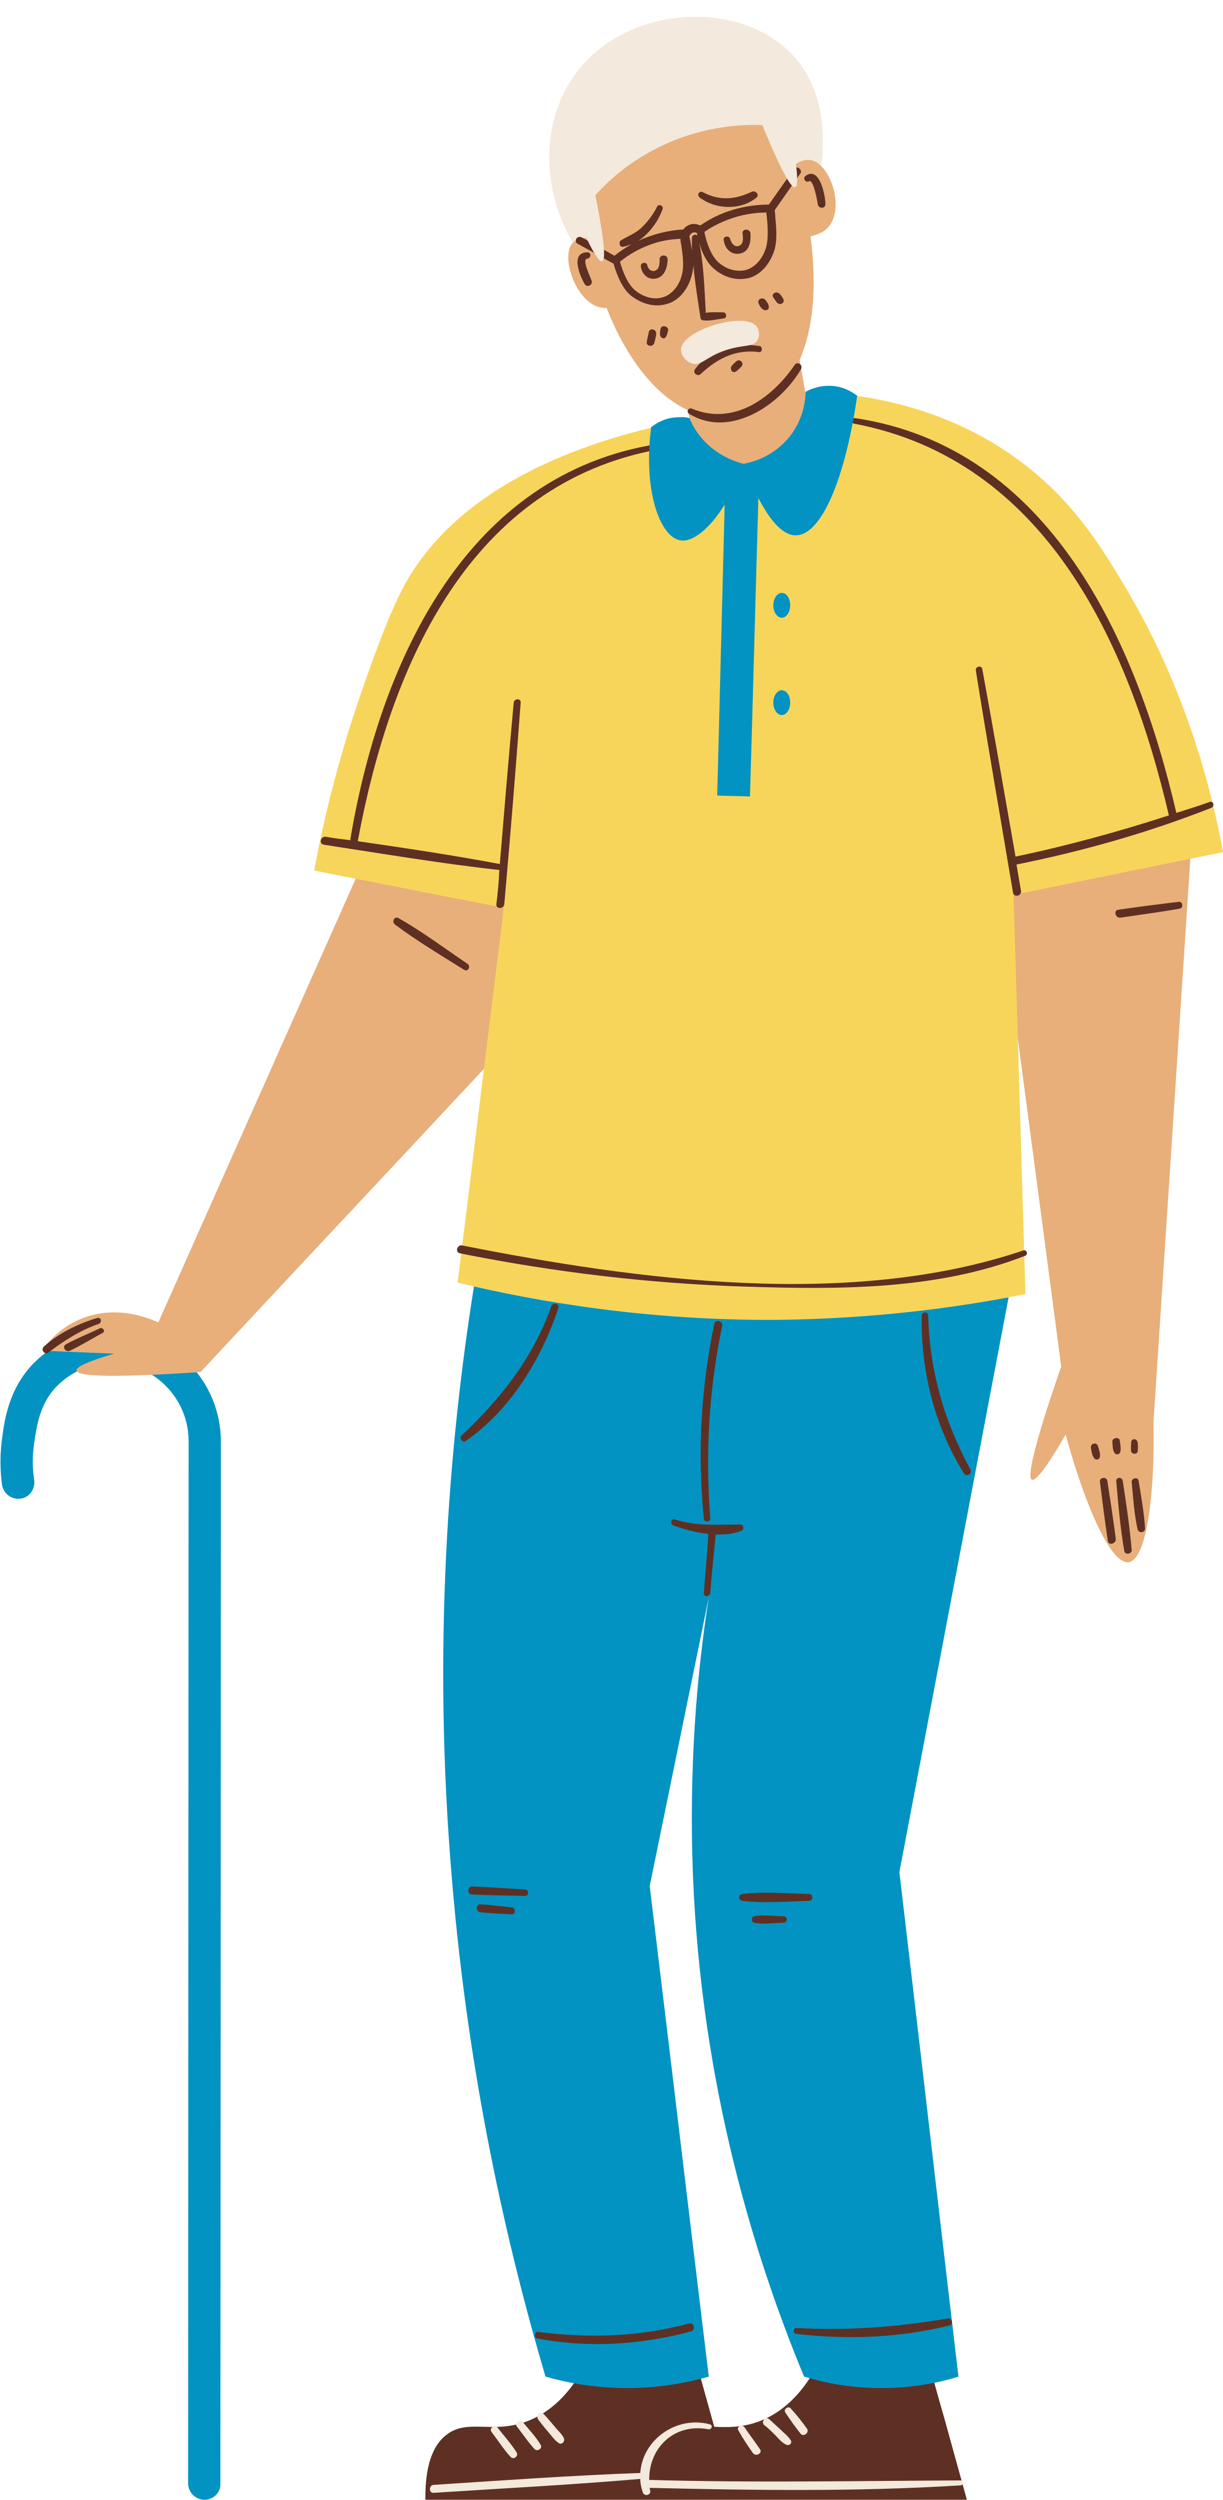<?xml version="1.0" encoding="UTF-8"?><svg xmlns="http://www.w3.org/2000/svg" xmlns:xlink="http://www.w3.org/1999/xlink" height="503.4" preserveAspectRatio="xMidYMid meet" version="1.0" viewBox="-0.2 -3.4 246.4 503.4" width="246.4" zoomAndPan="magnify"><g id="change1_1"><path d="M189,479.9l1.2,4.2 M190.2,484.1l4.4,15.9c-15.6,0-31.2,0-46.8,0c-5.2,0-10.3,0-15.5,0 c-15.6,0-31.2,0-46.8,0c-0.1-8.2,2.2-11.6,4.4-13.2c4.2-3.1,9.1-0.1,15.8-2.5c5.3-1.9,8.7-6,10.7-9.2l24.1-1.3l3.2,11.5 c2.6,0.1,5.4,0.2,8.8-1c5.3-1.9,8.7-6,10.7-9.2l24.1-1.3l1.7,6.1" fill="#5E3023"/></g><g id="change2_1"><path d="M147.8,35.3c-10.9,3.4-21.7,6.8-32.6,10.2c-6.8-11.7-6.2-25.8,1.3-35C127.1-2.7,149.6-3.4,159.8,8 c7.1,7.9,5.8,19,5.5,21.8c-2.4,0.8-4.9,1.5-7.3,2.3 M158,32.1c-3.4,1.1-6.8,2.1-10.2,3.2" fill="#F3E9DC"/></g><g id="change3_1"><path d="M41,500L41,500c-1.8,0-3.3-1.5-3.3-3.3l0.1-209.9c0-8.6-7-15.7-15.5-15.7c-4.1,0-8,1.6-11,4.6 c-3.5,3.5-4.1,8.1-4.6,11.4c-0.4,2.6-0.4,5.1,0,7.6c0.2,1.8-1,3.5-2.8,3.7s-3.4-1-3.7-2.8c-0.4-3.1-0.4-6.2,0-9.2 c0.5-3.9,1.4-10.2,6.4-15.3c4.2-4.2,9.7-6.5,15.6-6.5c12.2,0,22.1,10,22.1,22.3v19l-0.1,190.9C44.3,498.5,42.8,500,41,500z M95.3,255.6c-5,31.4-8.5,72.4-4.4,120c3.3,39.2,10.9,72.8,18.8,99.6c4.2,1.2,10.2,2.4,17.4,2.3c6.3-0.1,11.6-1.2,15.5-2.3 c-4-32.9-7.9-65.9-11.9-98.8l11.9-58.1c-2.5,15.9-4,34.7-3.2,55.8c1.7,42.8,12.6,77.5,22.4,101.1c3.6,1.1,8.6,2.2,14.7,2.3 c6.9,0.1,12.6-1.1,16.4-2.3c-4-33.9-7.9-67.7-11.9-101.6l22-115.7C167.1,257.1,131.2,256.4,95.3,255.6z" fill="#0393C2"/></g><g id="change4_1"><path d="M101.4,179.3l-3.5,31.9c-19.2,20.6-38.5,41.1-57.7,61.7c-16.5,1.1-24.8,1-25-0.3c-0.1-0.7,2.4-1.9,7.6-3.4 c-4.9-0.2-9.7-0.4-14.6-0.6c1.1-1.5,3.5-4.6,7.9-6.4c7.5-3.1,14.4,0.2,15.6,0.7c13.5-30.3,27-60.7,40.5-91 C81.9,174.3,91.6,176.8,101.4,179.3z M213.6,271.8c-5.1,14.7-7,22.3-5.9,22.8c0.8,0.3,3.1-2.7,6.8-9.1c4.2,15.3,9.3,26.2,12.7,25.7 s5.3-12.4,5-28.3c2.5-38.2,5-76.4,7.5-114.6c-12.9,2.5-25.9,4.9-38.8,7.4C205.1,207.7,209.4,239.8,213.6,271.8z" fill="#E8AF7A"/></g><g id="change5_1"><path d="M89.9,177.2c-8.9-1.8-17.9-3.5-26.8-5.3c1.6-8.7,4.4-21.1,9.4-35.6c2.1-6,5.4-15.6,8.8-21.9 c11.6-21.1,38.3-29.7,56.9-33.2c1.9,5.8,7.4,9.5,12.8,9.1c6.6-0.5,12.1-7.1,11.1-14.8c8.9,0.2,27.5,1.8,44.2,14.7 c9.5,7.4,14.7,15.4,19.9,24.1c6.5,10.8,15.4,28.8,20,53.9l-42.2,8.6c0.8,26.8,1.6,53.6,2.4,80.4c-13.9,2.8-30.9,5-50.4,5.2 c-25.6,0.1-47.4-3.5-64-7.5l9.3-75.5c-2.4-0.5-4.7-0.9-7.1-1.4 M89.9,177.2c1.5,0.3,2.9,0.6,4.4,0.9" fill="#F7D55A"/></g><g id="change4_2"><path d="M161.8,74.2c0.3,1.9,0.7,3.8,1,5.7 M162.9,79.9c0.4,2.4,0.8,4.7,1.2,7.1c-2,5.5-7,9.2-12.4,9.4 c-6.7,0.2-10.8-5.1-11.2-5.6c-0.7-3.9-1.4-7.7-2.1-11.6C132,76.3,126.1,69,122,58.6c-0.2,0-0.4,0.1-0.6,0c-5.2-0.3-8.8-10-6.3-13 c0.7-0.8,1.7-1.1,2.8-1.1c-0.3-1.7-0.6-3.4-0.9-5.2c2.3-3.1,6.3-7.8,12.7-11.5c9.9-5.9,19.6-6.2,23.8-6c1.3,0.2,2.6,0.4,3.8,0.7 c1,2.5,1.8,4.9,2.5,7.4c1.5-1.2,2.6-1.1,3-1.1c4,0.2,7.4,9.4,3.9,13.5c-0.4,0.5-1.4,1.4-3.6,1.9c1.3,9.9,0.6,18.5-2.2,24.9 c0.3,1.7,0.6,3.4,0.9,5.1" fill="#E8AF7A"/></g><g id="change2_2"><path d="M193.3,497.1c-20.8,1.3-41.8,1-62.6,0.5c0,0.2,0,0.3,0.1,0.5c0.2,1-1.2,1.3-1.5,0.4s-0.5-1.8-0.5-2.7 c-13.9,1.2-27.8,1.9-41.6,2.8c-1.1,0.1-1-1.6,0-1.6c13.9-0.9,27.7-1.9,41.6-2.4c0.4-6.6,7.2-11.6,14-9.8c0.7,0.2,0.4,1.1-0.3,1 c-6.9-1.3-12,3.8-11.9,10.2c20.9,0.6,41.8,0.2,62.8,0.1C194,496,194,497.1,193.3,497.1z M102.7,491.4c0.6,0.6,1.6-0.2,1.2-0.9 c-1.1-1.8-2.6-3.4-3.9-5.1c-0.5-0.7-1.7,0.2-1.2,0.9C100.1,488,101.3,489.9,102.7,491.4z M107.5,489.8c0.6,0.6,1.7-0.2,1.2-0.9 c-1-1.7-2.4-3.1-3.6-4.6c-0.5-0.6-1.7,0.2-1.2,0.9C105.1,486.7,106.2,488.4,107.5,489.8z M110.3,486.4c0.7,0.8,1.3,1.7,2.1,2.2 c0.6,0.4,1.3-0.4,1-1c-0.4-0.9-1.3-1.6-1.9-2.4c-0.7-0.8-1.4-1.7-2.2-2.5c-0.6-0.7-1.6,0.3-1.1,1.1 C108.9,484.7,109.6,485.6,110.3,486.4z M151.5,490.6c0.6,0.8,2,0,1.4-0.8c-1-1.5-2.1-2.9-3.1-4.4c-0.5-0.7-1.8-0.1-1.2,0.7 C149.5,487.7,150.5,489.2,151.5,490.6z M156,487c0.7,0.7,1.3,1.5,2.2,1.9c0.6,0.3,1.3-0.3,0.9-0.9c-0.5-0.8-1.3-1.4-2-2.1 c-0.8-0.7-1.5-1.4-2.3-2.1c-0.7-0.7-1.7,0.4-1.1,1.1C154.5,485.5,155.2,486.2,156,487z M161.1,486.7c0.6,0.7,1.8-0.2,1.3-1 c-1-1.4-2.1-2.8-3.3-4.1c-0.5-0.6-1.5,0.2-1.1,0.8C159,483.9,160,485.3,161.1,486.7z" fill="#F3E9DC"/></g><g id="change1_2"><path d="M100.4,171.8c-11.8-1.3-23.6-3.3-35.4-5.1c-1-0.2-0.6-1.7,0.4-1.6c1.7,0.3,3.3,0.5,5,0.7c0-0.1,0-0.2,0-0.3 c5.8-34.3,22.3-72.2,60.2-79.2c0.7-0.1,1.1,1,0.3,1.1c-37.5,7.8-52.7,44.6-59,78.5c0,0,0,0,0,0.1c9.6,1.4,19.1,2.8,28.6,4.6 c0.9-10.9,1.8-21.7,2.8-32.5c0.1-0.9,1.5-0.9,1.4,0c-1,13.5-2.1,27.1-3.3,40.6c-0.1,1-1.7,1-1.6,0 C100.1,176.4,100.3,174.1,100.4,171.8z M159.9,70.1c-4.6,6.7-12.3,12.3-20.7,8.8c-0.7-0.3-1.2,0.6-0.6,1c8.2,5.1,18.4-1.7,22.6-9 C161.6,70,160.4,69.3,159.9,70.1z M162.8,33.1c0.9-0.5,1.7,4.2,1.8,4.8c0.3,0.8,1.5,0.7,1.5-0.2c0-1.7-1.2-7.9-4.1-5.6 C161.5,32.6,162.2,33.5,162.8,33.1z M118.1,48.7c0.8-0.1,0.9-1.3,0-1.3c-3.5,0.1-1.4,4.9-0.5,6.4c0.4,0.8,1.7,0.2,1.4-0.6 C118.9,52.6,116.9,48.8,118.1,48.7z M115.9,44.7c0.2-0.4,0.7-0.5,1.1-0.3l6.6,3.7c1.1-0.9,2.2-1.6,3.4-2.3c-0.6,0.2-1.1,0.4-1.7,0.5 c-0.7,0.1-0.9-1-0.4-1.3c1.5-0.9,3-1.4,4.3-2.7c1.2-1.2,2.2-2.5,3-4.1c0.3-0.6,1.3-0.2,1.1,0.5c-0.8,2.3-2.6,4.9-4.9,6.4 c2.8-1.3,5.9-2.1,9.1-2.3c0.3-0.5,0.8-0.8,1.4-1c0.6-0.2,1.3-0.1,2,0.2c4-2.8,8.9-4.2,13.8-4.2l5-7.1c0.3-0.4,0.8-0.5,1.1-0.2 c0.4,0.3,0.5,0.8,0.2,1.1l-5.1,7.3c0,0.4,0.1,0.9,0.1,1.4c0.2,2.1,0.4,4.5-0.1,6.4c-0.8,2.8-2.6,5-4.9,5.8c-0.7,0.2-1.4,0.3-2.1,0.3 c-1.9,0-3.9-0.8-5.5-2.3c-1.5-1.4-2.6-3.8-3.2-7c-0.2-0.1-0.5-0.1-0.7-0.1c-0.3,0.1-0.6,0.3-0.7,0.6c0,0.1-0.1,0.1-0.1,0.1 c0,0.3,0.1,0.7,0.2,1c0.1,0.6,0.2,1.3,0.3,2c0-0.9,0-1.7,0-2.6c0-0.7,1.1-0.9,1.2-0.2c1.2,4.8,1.3,10.3,1.6,15.3 c1.1-0.2,2.4-0.1,3.5-0.1c0.7,0,0.8,1.1,0.2,1.2c-1.4,0.2-3,0.6-4.3,0.4c-0.4-0.1-0.5-0.4-0.5-0.7c-0.5-3.3-1.1-6.9-1.4-10.4 c0,0.5-0.1,1-0.2,1.5c-0.6,2.9-2.3,5.2-4.5,6.1c-0.8,0.3-1.7,0.5-2.6,0.5c-1.8,0-3.6-0.7-5.2-1.9c-1.6-1.3-2.7-3.5-3.6-6.5l-7-3.9 C115.8,45.6,115.7,45.1,115.9,44.7z M141.7,43.3c0.6,2.8,1.5,4.8,2.7,6c1.7,1.6,4,2.2,5.9,1.6c1.8-0.6,3.3-2.4,3.9-4.7 c0.4-1.6,0.3-3.9,0.1-5.8c0-0.3-0.1-0.6-0.1-1C149.8,39.4,145.4,40.8,141.7,43.3z M124.7,49.3c0.8,2.8,1.8,4.7,3.1,5.8 c1.8,1.5,4.2,2,6,1.2c1.7-0.7,3.1-2.6,3.5-4.9c0.3-1.7,0-3.9-0.3-5.8c-0.1-0.3-0.1-0.6-0.1-0.9C132.5,44.8,128.2,46.5,124.7,49.3z M139.8,71c-0.5,0.8,0.6,1.5,1.2,0.9c3.3-3.1,7-5,11.7-4.4c0.7,0.1,0.8-1,0.2-1.2C148.3,65.5,142.7,66.9,139.8,71z M148.1,69.4 c-0.3,0.3-0.6,0.5-0.9,0.9c-0.4,0.6,0.1,1.6,0.9,1.1c0.4-0.3,0.7-0.6,1.1-1C149.8,69.7,148.8,68.7,148.1,69.4z M130.5,63.5 c-0.1,0.6-0.3,1.3-0.4,2c-0.1,0.9,1.3,1,1.5,0.2c0.2-0.6,0.3-1.2,0.4-1.7C132.2,62.9,130.7,62.5,130.5,63.5z M132.9,62.8 c-0.1,0.5-0.2,0.8-0.1,1.3c0.1,0.6,0.8,0.9,1.2,0.3c0.2-0.4,0.3-0.8,0.4-1.2C134.6,62.3,133.1,61.9,132.9,62.8z M153.7,59 c0.4,0.2,1,0,1-0.5c0-0.6-0.3-1-0.7-1.5c-0.6-0.7-1.8-0.1-1.3,0.8C152.9,58.3,153.1,58.7,153.7,59z M157.6,56.8 c-0.2-0.4-0.4-0.7-0.7-1c-0.6-0.7-1.8-0.1-1.3,0.7c0.3,0.4,0.5,0.8,0.8,1.1C157.1,58.2,158,57.5,157.6,56.8z M131.9,52.7 c1.8-0.3,2.4-2.3,2.4-3.9c0-1-1.6-1-1.6,0c0,0.7,0,1.8-0.7,2.2c-0.8,0.5-1.6-0.1-1.8-1c-0.1-0.7-1.3-0.6-1.3,0.2 C129.1,51.7,130.2,53,131.9,52.7z M148.7,47.7c2.1-0.3,2.4-2.4,2.3-4.1c-0.1-1-1.7-1-1.6,0c0.1,0.8,0.3,2.1-0.7,2.5 c-0.9,0.4-1.6-0.6-1.8-1.4c-0.2-0.7-1.4-0.6-1.3,0.2C145.8,46.5,146.9,47.9,148.7,47.7z M152.2,36.4c0.7-0.6-0.2-1.5-0.9-1.2 c-3.4,1.6-6.5,1.9-9.9,0.1c-0.7-0.4-1.3,0.6-0.6,1.1C144,38.8,149,39,152.2,36.4z M243.5,158.1c-2.2,0.8-4.5,1.5-6.7,2.2 c-8-34.5-25.4-73.6-64.7-79.5c-0.7-0.1-1,0.9-0.3,1.1c38.7,7.3,55.4,44.3,63.5,78.9c-10.2,3.3-20.4,6.1-30.9,8.3 c-2.2-12.6-4.4-25.2-6.7-37.8c-0.2-0.8-1.4-0.5-1.3,0.3c2.4,15,5,29.9,7.5,44.8c0.2,1,1.8,0.6,1.6-0.4c-0.3-1.8-0.6-3.5-0.9-5.3 c13.4-2.7,26.5-6.4,39.2-11.4C244.6,159,244.3,157.8,243.5,158.1z M206,248.4c-34.8,11.8-77.8,6-113.1-1c-1-0.2-1.5,1.4-0.4,1.6 c19,3.8,38.2,6.1,57.6,6.7c18.8,0.6,38.5,0.7,56.2-6.2C207,249.3,206.7,248.2,206,248.4z M94,190.7c-4.6-3.1-9.1-6.5-13.9-9.2 c-0.8-0.5-1.5,0.7-0.7,1.3c4.4,3.3,9.3,6.2,13.9,9.1C94.1,192.4,94.7,191.2,94,190.7z M237.3,178.2c-4.1,0.5-8.1,1-12.2,1.6 c-1,0.1-0.6,1.7,0.4,1.6c4-0.6,7.9-1.1,11.9-1.8C238.3,179.5,238.1,178.1,237.3,178.2z M19.4,262c-3.9,1.2-7.7,3-10.8,5.8 c-0.6,0.6,0.2,1.7,0.9,1.2c3.2-2.4,6.4-4.5,10.2-5.8C20.4,262.9,20.2,261.8,19.4,262z M19.9,264.1c-2.3,1.1-4.6,2-6.8,3.2 c-0.9,0.5-0.1,1.7,0.8,1.3c2.3-1.1,4.4-2.4,6.6-3.6C21.1,264.7,20.5,263.8,19.9,264.1z M224.7,294.9c0.4,4.7,0.8,9.3,1.6,14 c0.1,0.9,1.6,0.7,1.5-0.2c-0.4-4.7-1.1-9.3-1.8-13.9C225.8,293.9,224.6,294.1,224.7,294.9z M221.4,295c0.5,4,1,7.9,1.6,11.9 c0.1,1,1.7,0.6,1.6-0.4c-0.5-3.9-1.1-7.8-1.7-11.7C222.7,293.9,221.3,294.1,221.4,295z M227.8,295c0.3,3.2,0.5,6.5,1.2,9.6 c0.2,0.8,1.5,0.7,1.5-0.2c-0.2-3.2-0.8-6.5-1.3-9.6C229.1,294,227.8,294.2,227.8,295z M221,287.8c-0.3-0.9-1.6-0.5-1.4,0.4 c0.1,0.7,0.2,1.4,0.6,2c0.4,0.6,1.2,0.3,1.2-0.3C221.5,289.2,221.2,288.5,221,287.8z M225.5,289c0.2-0.7,0-1.5-0.1-2.3 s-1.5-0.6-1.5,0.2c0.1,0.8,0,1.5,0.4,2.2C224.6,289.7,225.4,289.5,225.5,289z M229,288.9c0.1-0.6,0.1-1.1,0-1.8 c-0.1-0.9-1.3-0.9-1.3,0c0,0.6-0.1,1.2,0,1.8C227.9,289.5,228.9,289.5,229,288.9z M149.1,304.9c0.7-0.2,0.6-1.3-0.2-1.3 c-4.5,0-8.6,0.4-13.1-1c-0.8-0.3-1.1,0.9-0.3,1.2c2.1,0.8,4.5,1.4,7,1.7c-0.2,4-0.6,7.9-0.9,11.9c-0.1,0.8,1.2,0.8,1.3,0 c0.3-3.9,0.7-7.9,1.1-11.8C145.8,305.7,147.5,305.5,149.1,304.9z M143.7,263.2c-2.7,13-3.4,26-2.1,39.2c0.1,0.8,1.3,0.8,1.3,0 c-1-13.1-0.3-25.9,2.4-38.8C145.5,262.6,143.9,262.2,143.7,263.2z M112.3,260c0.3-0.9-1.1-1.2-1.4-0.4 c-3.8,10.6-10.1,18.5-18.1,26.1c-0.6,0.5,0.2,1.5,0.8,1.1C102.6,280.6,108.9,270.3,112.3,260z M186.8,261.5c0-0.8-1.2-0.8-1.3,0 c-0.2,11.2,2.6,22.3,8.5,31.8c0.5,0.8,1.8,0.1,1.3-0.8C190,282.7,187.1,272.7,186.8,261.5z M138.6,464.5c-10.1,2.7-20,3-30.4,1.7 c-0.7-0.1-0.9,1.1-0.2,1.3c10.3,2,20.9,1.3,31-1.4C140.1,465.8,139.6,464.2,138.6,464.5z M190.7,463.5c-10.2,1.7-20.1,2.5-30.4,1.9 c-0.8-0.1-0.8,1.2,0,1.2c10.2,1.2,20.7,0.8,30.8-1.7C192,464.7,191.6,463.3,190.7,463.5z M105.6,377.1c-3.6-0.2-7.1-0.5-10.7-0.6 c-1,0-1,1.6,0,1.6c3.6,0.2,7.1,0.2,10.7,0.3C106.4,378.4,106.4,377.1,105.6,377.1z M102.9,380.7c-2.1-0.2-4.2-0.5-6.3-0.6 c-1-0.1-1,1.5,0,1.6c2.1,0.2,4.2,0.3,6.3,0.4C103.8,382.1,103.7,380.8,102.9,380.7z M162.8,379.4c0.9,0,0.9-1.4,0-1.4 c-4.4-0.1-9-0.5-13.4,0c-0.9,0.1-0.9,1.3,0,1.4C153.8,379.9,158.4,379.5,162.8,379.4z M157.7,382.5c-1.9,0-4.1-0.4-5.9,0 c-0.7,0.1-0.7,1.2,0,1.3c1.8,0.4,4,0,5.9,0C158.5,383.8,158.5,382.5,157.7,382.5z" fill="#5E3023"/></g><g id="change3_2"><path d="M172.5,76.3c-2.4,16.7-7.2,28-12.3,28.1c-2.9,0.1-5.6-3.6-7.6-7.5c-0.6,20-1.1,40.1-1.7,60.1 c-2.2-0.1-4.4-0.1-6.6-0.2c0.5-19.5,1-39,1.5-58.6c-3,4.9-6.5,7.7-9,7.2c-4-0.7-7.5-10-5.8-22.8c0.7-0.5,2.2-1.6,4.4-1.9 c0.9-0.1,1.9-0.1,1.9-0.1c0.6,0,1,0.1,1.4,0.2c0.5,1.2,1.3,2.7,2.6,4.2c3,3.4,6.7,4.6,8.3,5c0.6-0.1,1.4-0.3,2.3-0.6 c3.6-1.2,5.8-3.5,6.5-4.3c3.4-3.8,3.7-8.3,3.7-9.6c0.7-0.4,2.6-1.3,5.1-1.2C170,74.4,171.8,75.8,172.5,76.3z M157.3,116 c-0.9,0-1.7,1.1-1.7,2.5s0.8,2.5,1.7,2.5s1.7-1.1,1.7-2.5S158.3,116,157.3,116z M157.3,135.6c-0.9,0-1.7,1.1-1.7,2.5 s0.8,2.5,1.7,2.5s1.7-1.1,1.7-2.5C159,136.7,158.3,135.6,157.3,135.6z" fill="#0393C2"/></g><g id="change2_3"><path d="M145.8,67.2c-3.8,1.3-4.8,3.2-6.6,2.6c-1.2-0.4-2.3-1.7-2.2-2.9c0.3-3.9,12.8-7.6,15.2-4.6 c0.6,0.7,0.7,2,0.2,2.8C151.6,66.6,149.5,65.9,145.8,67.2z M151.9,18.1c4.4,11.1,7.1,16.5,8.1,16.2c0.9-0.3,0.3-5.4-1.8-15.5 C156,18.6,153.9,18.3,151.9,18.1z M119.3,33.7c2.1,10.1,2.7,15.3,1.8,15.5c-1,0.3-3.6-5.1-8.1-16.2 C115.1,33.3,117.2,33.5,119.3,33.7z" fill="#F3E9DC"/></g></svg>